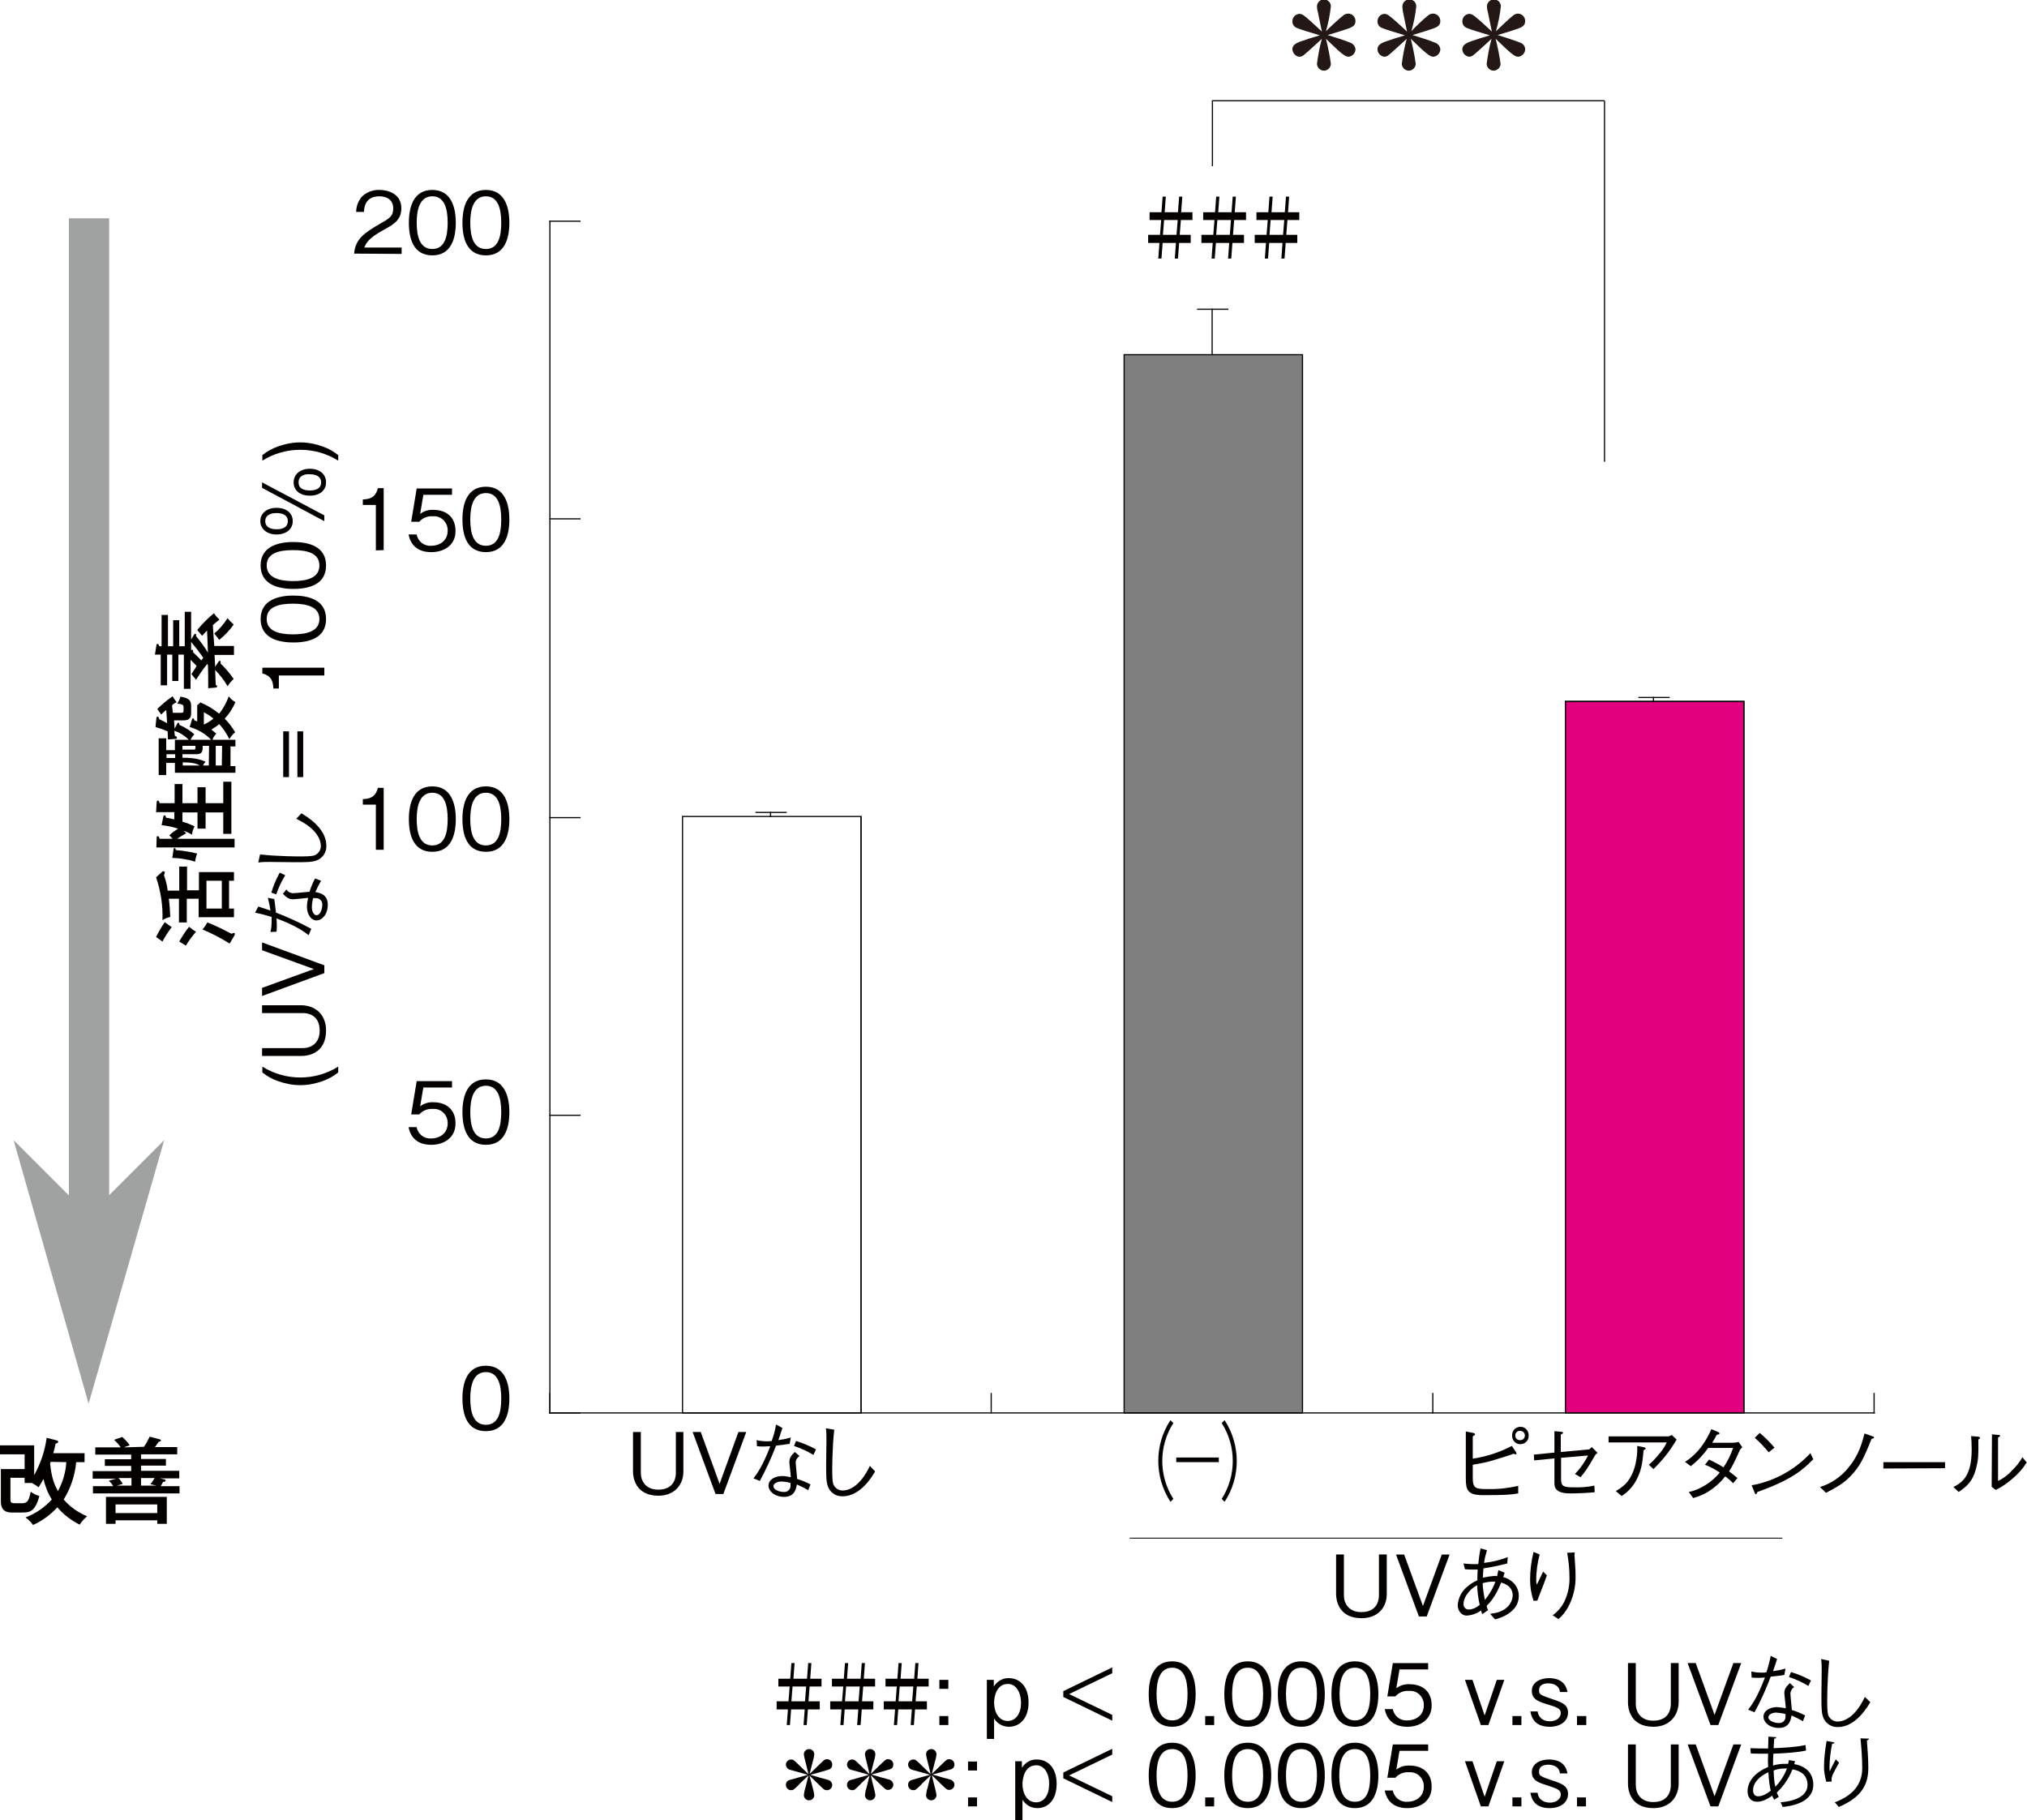 <svg enable-background="new 0 0 700 628.7" viewBox="0 0 700 628.7" xmlns="http://www.w3.org/2000/svg"><path clip-rule="evenodd" d="m30.7 419.8-26-26 25.9 91 26.1-91z" fill="#a0a1a1" fill-rule="evenodd"/><path d="m23.8 75.4h13.9v348h-13.9z" fill="#a0a1a1"/><path d="m297.6 488.2h-62.1v-206.4h62.1zm-61.7-.4h61.2v-205.6h-61.2z" fill="#040000"/><path d="m388.2 122.5h61.6v365.5h-61.6z" fill="#7f7f80"/><path d="m450 488.2h-62v-365.9h62zm-61.6-.4h61.2v-365.1h-61.2z" fill="#040000"/><path d="m540.6 242.2h61.7v245.8h-61.7z" fill="#e3007f"/><g fill="#040000"><path d="m602.5 488.2h-62.1v-246.2h62.1zm-61.7-.4h61.2v-245.3h-61.2z"/><path d="m418.9 57.4h-.4v-22.8h135.6v.4h-135.2z"/><path d="m553.9 34.8h.4v124.7h-.4z"/><path d="m265.9 280.4h.4v1.8h-.4z"/><path d="m260.9 280.4h10.8v.4h-10.8z"/><path d="m418.4 106.6h.4v16.1h-.4z"/><path d="m413.4 106.6h10.8v.4h-10.8z"/><path d="m570.8 240.7h.4v1.8h-.4z"/><path d="m565.8 240.7h10.8v.4h-10.8z"/><path d="m189.7 76.2h.4v412h-.4z"/><path d="m189.7 487.8h10.8v.4h-10.8z"/><path d="m189.7 385h10.8v.4h-10.8z"/><path d="m189.7 282.2h10.8v.4h-10.8z"/><path d="m189.7 179h10.8v.4h-10.8z"/><path d="m189.7 76.2h10.8v.4h-10.8z"/><path d="m189.7 487.8h457.8v.4h-457.8z"/><path d="m189.7 481.1h.4v7.1h-.4z"/><path d="m342.1 481.1h.4v7.1h-.4z"/><path d="m494.6 481.1h.4v7.1h-.4z"/><path d="m647 481.1h.4v7.1h-.4z"/><path d="m405.2 491.5c-5.1 8-5.1 18.2 0 26.2l-1 1c-5.6-8.6-5.6-19.7 0-28.2z"/><path d="m406.2 505v-1.6h14.7v1.6z"/><path d="m421.9 517.7c5.1-8 5.1-18.2 0-26.2l1-1c5.6 8.6 5.6 19.7 0 28.2z"/><path d="m227.4 516.6c-8.1 0-8.8-6.5-8.8-8.3v-13.7h2.7v14.1c0 2.7 1.6 5.8 6 5.8 5.7 0 6.1-4.4 6.1-5.8v-14.1h2.6v13.7c0 4.4-3 8.3-8.6 8.3z"/><path d="m249.8 516h-2.7l-7.9-21.4h2.8l6.5 17.9 6.5-17.9h2.7z"/><path d="m270.2 493.2c-.8 2.5-.9 2.7-1.4 4.2 1.5-.2 2.9-.5 4.3-.9l-.4 2.2c-.9.1-3.1.4-4.7.6-1.6 4.2-3.5 8.3-5.6 12.2l-2.2-.9c1.2-1.6 3.1-4 5.8-11.1-.3 0-1.8.1-2.1.1-.8 0-1.7 0-2.5-.1l-.1-2.1c1.2.3 2.4.4 3.6.4.5 0 1.1 0 1.6-.1.7-1.9 1.2-3.8 1.5-5.7zm5.9 9.7c-.8.5-1.4 1.4-1.3 2.4 0 .5.2 2.2.5 5.5 1.6.5 3.1 1.1 4.6 1.9l-.8 2c-1.3-.8-2.6-1.4-3.9-2-.3 1.6-.8 4.3-4.4 4.3-3.3 0-5.4-2-5.4-3.9 0-2.1 2.3-3.3 4.7-3.3 1 0 2 .2 3 .4 0-.8-.5-4.6-.5-5.2 0-1.5.7-2.4 1.9-3.5zm-6.3 8.8c-1.6 0-2.7.8-2.7 1.6 0 1.3 2.1 2 3.6 2 1.2.1 2.2-.8 2.3-1.9 0-.1 0-.2 0-.3v-.9c-1-.3-2.1-.5-3.2-.5zm5.1-14c2.4.7 4.7 1.7 6.9 2.9l-.9 1.9c-2.1-1.3-4.4-2.3-6.7-3.1z"/><path d="m288.1 493.8c-.7 6-.7 13.6-.7 14.3 0 3.6.3 4.2.4 4.6.6 1.3 1.8 2.1 3.2 2.1 1.9 0 5.9-1.1 9.4-8.5l1.8 1.9c-1 1.8-5.1 8.6-11.2 8.6-2.4.1-4.5-1.4-5.2-3.7-.4-1.3-.5-2.3-.5-7.1 0-1.4.1-7.4.1-8.6 0-1.4 0-2.8-.2-4.1z"/><path d="m508.6 510.5c0 3.6 1.1 3.8 5 3.8 3.6.1 7.2-.3 10.7-1.1v2.6c-2.7.5-5.1.6-12.2.6-5.2 0-5.9-1.7-5.9-5.7v-16.3l2.5.5c.6.1.7.4.7.5s0 .2-.8.7v7.7c4.7-.7 9.3-2.2 13.5-4.4l1.4 2.1c.1.1.2.3.2.5s-.1.3-.3.3-.5-.1-.7-.2c-2.1.8-4.3 1.4-6.5 2.1-2.5.8-5.1 1.3-7.6 1.7zm13.6-14.7c-.1-1.6 1.1-2.9 2.7-3s2.9 1.1 3 2.7v.3c.1 1.6-1.1 2.9-2.7 3s-2.9-1.1-3-2.7c0-.1 0-.2 0-.3zm4.4 0c0-.9-.7-1.6-1.6-1.6-.9-.1-1.7.6-1.7 1.5-.1.9.6 1.7 1.5 1.7h.3c.8 0 1.5-.7 1.5-1.6z"/><path d="m548.7 500.6c.2 0 .8-.6 1-.8l2 2c-.6.5-.8.6-.9.9-2.7 4.8-3.8 6.1-5 7.5l-1.9-1.1c1.8-1.9 3.4-4.1 4.5-6.4l-9.3.8v7.5c0 2.4 1 2.7 4.3 2.7 2.4.1 4.9-.1 7.2-.6l.1 2.3c-2.1.2-5.4.4-8.4.4-4.6 0-5.5-1.6-5.5-3.5v-8.6l-7 .7-.1-2 7.1-.7v-7.4l2.2.2c.2 0 .8.1.8.4 0 .1-.1.2-.8.6v6z"/><path d="m555.5 498.2v-2.1h20.7c.4-.1.8-.3 1.1-.5l1.7 1.6c-2.2 3.8-4.9 7.2-8 10.2l-1.6-1.5c1.2-1 2.3-2.2 3.3-3.4 1.2-1.3 2.1-2.7 2.9-4.3zm2.5 16.8c2.4-1.5 4.5-2.8 6.1-7 1-2.8 1.4-5.7 1.3-8.6l2.5.5c.3.1.4.2.4.4s-.1.2-.7.6c-.4 4.3-.7 7.2-2.9 11-1.2 2-2.8 3.6-4.7 4.8z"/><path d="m601.7 499.9c-.3.2-.6.5-.8.8-2.2 4.9-2.6 5.6-3.8 7.5 1 .7 2 1.5 2.9 2.3l-1.5 1.8c-.8-.9-1.7-1.6-2.7-2.4-1.3 1.7-2.9 3.2-4.7 4.5-1.9 1.4-4.1 2.4-6.4 3l-1.5-2.1c2.1-.4 4-1.3 5.8-2.4 1.9-1.2 3.5-2.6 4.9-4.3-1.6-1.1-3.3-2-5.1-2.7l1.4-1.8c1.7.8 3.4 1.7 5 2.7 1.4-2.1 2.5-4.3 3.3-6.7h-8.6c-1.7 2.4-3.7 4.5-6 6.3l-2-1.5c2.4-1.5 4.5-3.6 6.1-5.9 1.2-1.7 2.2-3.5 3-5.4l2.3 1c.4.1.5.4.5.5 0 .3-.7.4-1 .5-.4.9-.5 1-1.5 2.7h7.2c.6 0 1.3-.1 1.9-.3z"/><path d="m626.2 504c-3.3 3.3-6.9 6.9-19.3 11.3 0 .1-.3.8-.5.8s-.4-.3-.5-.7l-1-2.4c7.8-1.4 14.9-5.3 20.3-11.1zm-15.4-2.4c-1.5-1.8-3.1-3.5-4.8-5l1.7-1.7c1.9 1.6 3.6 3.3 5.1 5.1z"/><path d="m628.5 513.6c3.9-1.2 7.4-3.6 10-6.9 3.5-4.3 4.5-8.3 5.4-11.6l2.8 1c.2 0 .5.2.5.4s-.2.2-.9.5c-2.6 6.5-4 9.6-7.5 13.1-1.9 1.9-3.6 3.1-8.2 5.5z"/><path d="m650.4 507.2v-2.2h21.3v2.1z"/><path d="m674.6 513.6c3-1.6 6.3-3.7 6.3-13 0-1.8-.1-3.5-.2-4.6l2.4.2c.1 0 .7.1.7.4s-.1.2-.6.6c.1 5.5-.1 7.2-.6 9.2-1.2 5.4-3.6 7.1-6.2 8.9zm13.3-18.2 2.3.2c.3 0 .5.1.5.3s-.1.2-.7.6v15c1.9-.9 3.6-2.2 5-3.8 1.3-1.3 2.5-2.7 3.4-4.4l1.5 1.8c-1.3 2.1-2.9 3.9-4.8 5.5-1.8 1.6-3.8 3-5.9 4l-1.4-1.1z"/><path d="m470.2 558.9c-8.1 0-8.8-6.5-8.8-8.3v-13.7h2.7v14.1c0 2.7 1.6 5.8 6 5.8 5.7 0 6.1-4.4 6.1-5.8v-14.1h2.7v13.7c0 4.5-3 8.3-8.7 8.3z"/><path d="m492.7 558.3h-2.7l-7.9-21.4h2.8l6.5 17.8 6.5-17.8h2.7z"/><path d="m511.9 557.5c-.2-.4-.4-.9-.4-1.3-1.5 1.1-3.2 1.7-5 1.8-1.9 0-3.1-1.8-3.1-3.6.2-2.5 1.3-4.7 3.2-6.3 1.1-1 2.3-1.7 3.6-2.3 0-1.2 0-2.5.1-3.7-.7 0-1 0-1.4 0-.8 0-2.2 0-3-.1l-.5-2c1.7.2 3.4.3 5.1.2.2-1.8.4-3.6.8-5.4l2.2.6c-.4 1.4-.8 2.9-1 4.4 2.8-.3 5.6-1 8.2-2l-.2 2.2c-2.7.7-5.5 1.3-8.2 1.7-.1 1.3-.2 2.2-.2 3.2 1.3-.3 2.7-.5 4-.6.3 0 .6 0 .9.1.4-1.8.4-2 .5-2.1l2.1.9c-.2.7-.3.9-.5 1.5 1.6.4 3 1.3 4 2.5.9 1.1 1.4 2.5 1.4 4 0 3.7-2.7 5.7-4.5 6.7-1.2.6-2.4 1.1-3.7 1.4l-1.7-1.9c2.3-.3 4.4-.8 6.1-2.5 1-1 1.6-2.4 1.7-3.8 0-3.3-2.9-4.2-4-4.5-.6 1.5-2.3 5.6-5 8 .1.5.2 1 .5 1.5zm-1.8-10c-1.5.8-2.7 1.9-3.6 3.3-.7 1-1.1 2.1-1.1 3.3 0 1 .8 1.8 1.7 1.8h.3c1.3-.1 2.6-.7 3.6-1.6-.5-2.2-.8-4.5-.9-6.8zm6.3-1.2c-1.5-.1-3 .1-4.4.5.1 2 .4 3.9.8 5.8 1.5-1.9 2.8-4 3.6-6.3z"/><path d="m531.7 536.9c-.8 3-1.2 6-1.2 9.1 0 .4.1.9.2 1.3.8-1.4 1.4-2.9 2.2-4.5l1.3 1.3c-.6 1.8-.9 2.5-3.3 8.7l-1.3.1c-.8-2.3-1.2-4.8-1.2-7.2 0-3.3.4-6.5 1.2-9.7zm12.1-.7c-.1.7-.1 1.3 0 2 .3 4.1.3 4.8.3 6.1.1 3.8-.8 7.6-2.7 11-.9 1.5-1.9 2.8-3.2 3.9l-2-1.3c1.8-1.3 3.3-3.1 4.2-5.1 1.1-2.5 1.7-5.3 1.6-8.1 0-2.8-.3-5.6-.8-8.4z"/><path d="m390.1 531.1h225.4v.3h-225.4z"/><path d="m8.5 512.1v-1.7h-4.9v7.4c0 1.2.3 1.4 1.8 1.4h1.8c1.8 0 2.7-.1 3.4-4 .9.7 1.9 1.2 3 1.5-1.5 5.5-3.4 5.7-6 5.7h-3.6c-1.8 0-3.7-.6-3.7-3.8v-11.2h8.2v-5.1h-8.5v-3.1h11.8v10.3c2.2-4 3.7-8.3 4.3-12.9l3.5.9c.3.1.5.2.5.5s-.4.5-.9.6c-.2 1.1-.5 2.2-.8 3.3h10.8v3.1h-2.9c-.4 4.6-1.9 9-4.3 12.9 2.2 2.6 5 4.5 8.1 5.8-1 .8-1.9 1.8-2.6 2.9-2.9-1.5-5.6-3.5-7.7-6-2.4 2.6-5.2 4.7-8.4 6.1-.7-1-1.6-1.9-2.6-2.6 3.5-1.3 6.6-3.5 9.1-6.2-1.4-2.2-2.3-4.6-2.9-7.1-.5 1-1.1 2-1.7 2.9-.7-.6-1.5-1.1-2.3-1.5h-2.5zm9-7.2c0 .2-.1.3-.2.5.5 5.3 1.7 7.8 2.7 9.6 1.7-3.1 2.7-6.5 2.9-10z"/><path d="m49.7 499.7c.8-1.1 1.4-2.3 2-3.5l3.4.9c.3.1.5.2.5.4s-.2.3-.8.5c-.2.3-1.1 1.5-1.3 1.8h7.7v2.5h-12.5v1.6h8.6v2.3h-8.6v1.8h13.2v2.6h-6.7l1.3.3c.2 0 .7.1.7.5s-.7.4-.9.4c-.2.5-.5 1-.8 1.5h6.5v2.5h-29.9v-2.5h7c-.4-.7-.9-1.3-1.5-1.9l2.5-.7h-8.1v-2.6h13.3v-1.8h-9.1v-2.3h9.1v-1.6h-12.4v-2.5h8.8c-.7-1-1.4-1.8-2.3-2.6l2.8-1c1 .9 1.9 1.8 2.6 2.9-.7.2-1.4.4-2 .7zm-9.8 25.4v1.2h-3.3v-9.3h21v9.3h-3.3v-1.2zm14.4-2.5v-3h-14.4v3zm-8.9-9.5v-2.6h-4.5c.6.6 1.1 1.3 1.5 2l-2 .6zm3.3-2.6v2.6h5.3l-2.1-.5c.6-.6 1.1-1.4 1.5-2.1z"/><path d="m122.3 87.6c.4-5.1 3.6-7.2 8.9-10.3 3.2-1.8 4.6-2.6 4.6-5.3 0-3.4-2.8-4.2-4.8-4.2-5.1 0-5.3 4.3-5.3 5.4h-2.7c0-1.9.7-3.7 1.9-5.2 1.6-1.6 3.9-2.5 6.2-2.4 3 0 7.5 1.4 7.5 6.3 0 3.8-2.2 5.4-6.1 7.5-5.4 2.9-6.1 4.7-6.7 6.1h12.9v2.2z"/><path d="m149.3 88.2c-6.6 0-8.1-5.9-8.1-11.3s1.6-11.3 8.1-11.3 8.1 6 8.1 11.3-1.5 11.3-8.1 11.3zm0-20.4c-4.2 0-5.4 4.3-5.4 9.1 0 5 1.2 9.1 5.4 9.1s5.3-4.1 5.3-9.1-1.2-9.1-5.3-9.1z"/><path d="m167.8 88.2c-6.6 0-8.1-5.9-8.1-11.3s1.6-11.3 8.1-11.3 8.1 6 8.1 11.3-1.5 11.3-8.1 11.3zm0-20.4c-4.2 0-5.4 4.3-5.4 9.1 0 5 1.2 9.1 5.4 9.1s5.3-4.1 5.3-9.1-1.2-9.1-5.3-9.1z"/><path d="m129.8 190.1v-15.7h-4.5v-1.9c1.9-.1 4.3-.3 5.2-3.9h2v21.4z"/><path d="m148.9 190.7c-4.6 0-7.1-2.4-7.8-6.1h2.8c.4 2.4 2.6 4.1 5 3.9 3 0 5.7-1.8 5.7-5.2.1-2.6-1.9-4.9-4.5-5-.2 0-.4 0-.7 0-1.8-.1-3.5.6-4.6 1.9h-2.8l1.9-11.5h12.2v2.2h-9.9l-1.1 6.6c1.3-1 2.9-1.5 4.6-1.4 4.4 0 7.6 2.5 7.6 7.2.1 4.9-3.8 7.4-8.4 7.4z"/><path d="m167.8 190.7c-6.6 0-8.1-5.9-8.1-11.3s1.6-11.3 8.1-11.3 8.1 6 8.1 11.3-1.5 11.3-8.1 11.3zm0-20.4c-4.2 0-5.4 4.3-5.4 9.1 0 5 1.2 9.1 5.4 9.1s5.3-4.1 5.3-9.1-1.2-9.1-5.3-9.1z"/><path d="m129.8 293.6v-15.7h-4.5v-1.9c1.9-.1 4.3-.3 5.2-3.9h2v21.4h-2.7z"/><path d="m149.3 294.2c-6.6 0-8.1-5.9-8.1-11.3s1.6-11.3 8.1-11.3 8.1 6 8.1 11.3-1.5 11.3-8.1 11.3zm0-20.4c-4.2 0-5.4 4.3-5.4 9.1 0 5 1.2 9.1 5.4 9.1s5.3-4.1 5.3-9.1-1.2-9.1-5.3-9.1z"/><path d="m167.8 294.2c-6.6 0-8.1-5.9-8.1-11.3s1.6-11.3 8.1-11.3 8.1 6 8.1 11.3-1.5 11.3-8.1 11.3zm0-20.4c-4.2 0-5.4 4.3-5.4 9.1 0 5 1.2 9.1 5.4 9.1s5.3-4.1 5.3-9.1-1.2-9.1-5.3-9.1z"/><path d="m148.9 395.4c-4.6 0-7.1-2.4-7.8-6.1h2.8c.4 2.4 2.6 4.1 5 3.9 3 0 5.7-1.8 5.7-5.2.1-2.6-1.9-4.9-4.5-5-.2 0-.4 0-.7 0-1.8-.1-3.5.6-4.6 1.9h-2.8l1.9-11.5h12.2v2.2h-9.9l-1.1 6.5c1.3-1 2.9-1.5 4.6-1.4 4.4 0 7.6 2.5 7.6 7.2.1 4.9-3.8 7.5-8.4 7.5z"/><path d="m167.8 395.4c-6.6 0-8.1-5.9-8.1-11.3s1.6-11.3 8.1-11.3 8.1 6 8.1 11.3-1.5 11.3-8.1 11.3zm0-20.4c-4.2 0-5.4 4.3-5.4 9.1 0 5 1.2 9.1 5.4 9.1s5.3-4.1 5.3-9.1-1.2-9.1-5.3-9.1z"/><path d="m167.8 494.3c-6.6 0-8.1-5.9-8.1-11.3s1.6-11.3 8.1-11.3 8.1 6 8.1 11.3-1.5 11.3-8.1 11.3zm0-20.4c-4.2 0-5.4 4.3-5.4 9.1 0 5 1.2 9.1 5.4 9.1s5.3-4.1 5.3-9.1-1.2-9.1-5.3-9.1z"/><path d="m53.9 323.6c.9-1.8 1.9-3.5 3-5.1.8.6 1.6 1.2 2.4 1.7-1.2 1.6-2.3 3.3-3.2 5zm8-16.1v-8.2h2.7v8.2h4.1v-6.3h12.1v3h-1.7v9.6h1.7v3h-12.2v-6.4h-4.1v8.2h-2.7v-8.2h-3.5c.3 2.1.4 4.2.5 6.3-.9.2-1.9.6-2.7 1.1.2-5-.6-10.1-2.2-14.8l2.1-1.9c.1-.1.3-.2.5-.2s.4.2.4.4v.1c0 .3-.1.6-.3.8.6 1.7 1.1 3.5 1.3 5.4h4zm0 17.7c1-1.8 2.1-3.5 3.4-5.1.7.6 1.5 1.2 2.4 1.7-1.3 1.5-2.5 3.1-3.5 4.8zm17.4.7c-3-1.9-6.1-3.5-9.4-4.9.7-.7 1.2-1.5 1.7-2.4 1.5.6 3 1.2 4.4 1.9.7.3 3.4 1.8 4 2 .1 0 .6-.3.7-.3.3 0 .4.2.4.4s-.1.4-.2.6zm-2.7-21.7h-5.3v9.6h5.3z"/><path d="m58.5 288.5c.9-.9 1.9-1.6 3-2.3-1.9-.6-3.8-1-5.7-1.2l.6-2.9c0-.2.1-.5.4-.5s.5.4.5.8c1 .2 1.9.4 2.9.6v-2.5h-6.3l.2-3.3c0-.2 0-.7.4-.7s.5.4.6.9h5.2v-6.6h2.7v6.6h5.2v-5.5h2.8v5.5h6.1v-7.4h2.8v18h-2.8v-7.4h-6.1v5.6h-2.8v-5.6h-5.2v3.2c1.5.4 2.9 1 4.2 1.6-.5.9-.8 1.9-.9 2.9-.9-.6-1.9-1-2.9-1.4.3.3.6.6.9.9-.5.3-1.8 1-3.1 1.9h19.8v3h-27l.1-3.3c0-.3 0-.6.4-.6s.5.5.6.9h4.5zm1.4 5.1c0-.3.1-.7.4-.7s.4.5.4.7c2.5.2 5 .6 7.4 1.2-.4.9-.6 1.9-.7 2.8-2.6-.8-5.2-1.2-7.9-1.3z"/><path d="m58 255.4c0-.5-.1-2.2-.1-2.8-1.4-.6-2.8-1.1-4.2-1.5l.3-3c0-.2.1-.6.4-.6s.5.4.6.9c.4.2 2.3 1.1 2.7 1.4 0-.9-.2-3-.3-4.6-.6.5-1.2 1-1.7 1.6l-1.4-1.9c1.6-1.6 3.4-3.1 5.3-4.4.4.7.9 1.4 1.4 2-.6.3-1.1.6-1.6 1.1.2 2 .3 2.3.3 2.6h2.8c.9 0 .9-.2.9-1.6 0-1.1 0-1.3-2.2-1.6.5-.7.9-1.6 1.1-2.4 2.1.4 3.7.8 3.7 3.1v2.7c0 2-1.2 2.4-2.6 2.4h-3.3c0 .4.2 2.4.2 2.9l.8-1.6c.2-.3.3-.5.5-.5s.3.3.4.8c1.9.8 3.6 1.9 5.1 3.2-.5.6-1 1.2-1.3 1.9h7.1c-2-2.1-4.6-3.6-7.4-4.4l.8-2.6c0-.1.1-.4.4-.4s.3.3.4.7c.6.2.8.3 1 .4v-5.6l1.1-1c2.4 1 4.5 2.3 6.5 3.9 1.4-1.8 2.5-3.8 3.3-6 .6.8 1.4 1.5 2.3 2-.9 2.1-2.1 4-3.7 5.7 1.4 1.4 2.6 3 3.6 4.7-.8.7-1.5 1.5-2 2.4-.9-1.9-2.1-3.7-3.5-5.2-.8.7-1.8 1.3-2.7 1.9.7.6 1.2 1 1.7 1.4-.6.6-1.1 1.3-1.3 2.1h7.9v2.3h-1.7v6.8h1.7v2.3h-20.9v-3.4h-3v4.2h-2.6v-12.7h2.6v4.1h3v-3.6h4.8c-1.4-1.4-3.1-2.5-5-3.1 0 .3.2 1.8.2 1.8.4.1.7.2.7.6s-.3.4-.5.4zm-.5 5.1v1.3h3v-1.3zm14.7-2.9h-2.2c0 1.7 0 2.9-2.2 2.9h-4.8v1.2c5.1 0 7.1 1 8 1.4-.4.4-.7.8-.9 1.3h2zm-5.3 1.3c.6 0 .6-.1.6-1.3h-4.5v1.3zm2.1 5.5c-.7-.4-1.8-1.1-5.9-1.1v1.1zm1.3-14.3c.1 0 .1.1.2.1 1.1-.5 2.2-1.2 3.2-2-1-.9-2.2-1.6-3.3-2.2v4.1zm6.4 7.5h-2.2v6.8h2.1z"/><path d="m66.9 219.4c.1-.2.3-.5.5-.5.4 0 .4.4.3.8 1.5 1.8 2.9 3.7 4.1 5.7-.2-5.4-.2-6-.3-7.6-.6.6-1.2 1.2-1.7 1.8l-1.7-2c1.7-2.1 3.7-4.1 5.8-5.8.5.8 1.2 1.6 1.9 2.2-.6.5-1.8 1.4-2.3 1.9.3 4.3.3 4.8.5 7.2h6.8v3.1h-6.7l.2 4.1 1.2-1.8c.2-.2.3-.3.4-.3s.3.2.3.5c0 .1 0 .3-.1.4 1.7 1.6 3.2 3.4 4.6 5.4-.8.7-1.5 1.6-2.1 2.5-1.2-2-2.6-3.9-4.3-5.6 0 .8.2 4.4.2 5.1.4.3.5.4.5.6s-.4.4-.7.4l-2.4.2c0-2.4 0-6.4-.1-8-.1-.1-.2-.3-.2-.4-1.4 1.7-2.7 3.6-3.9 5.5l-1.6-2c1.3-1.9 1.6-2.4 1.8-2.8-.7-.7-1.4-1.5-2.1-2.1v10h-2.3v-11.8h-1.9v9.1h-2.1v-9.1h-1.8v10.6h-2.2v-10.6h-2l.5-3.1c0-.3 0-.6.4-.6s.5.5.6.8h.8v-10.8h2.2v10.8h1.8v-9h2.1v9h1.9v-11.9h2.2v9.6zm-.9 5.3c.1-.2.2-.3.4-.3.3 0 .3.6.3.9.5.5 2 1.9 2.8 2.8.3-.4.5-.6.7-.9-1.3-1.9-2.7-3.7-4.2-5.5zm8-5.9c1.8-1.5 3.3-3.3 4.6-5.3.6.8 1.3 1.5 2.1 2.2-1.4 2-3.1 3.8-5 5.3z"/><path d="m116.8 370.4c-1.6 1.3-3.4 2.3-5.4 3-2.5.9-5.1 1.4-7.7 1.4s-5.2-.5-7.7-1.4c-2-.7-3.8-1.7-5.4-3v-2c8 5 18.2 5 26.2 0z"/><path d="m112.6 355.9c0 8.1-6.5 8.8-8.3 8.8h-13.8v-2.7h14.1c2.7 0 5.8-1.6 5.8-6 0-5.7-4.4-6.1-5.8-6.1h-14.1v-2.7h13.7c4.5.1 8.4 3 8.4 8.7z"/><path d="m112 333.4v2.7l-21.5 7.9v-2.8l17.9-6.5-17.9-6.5v-2.7z"/><path d="m89.2 313.1c2.5.8 2.7.9 4.2 1.4-.2-1.5-.5-2.9-.9-4.4l2.2.4c.2.9.4 3.1.6 4.7 4.2 1.6 8.3 3.5 12.2 5.6l-.9 2.2c-1.6-1.2-4-3.1-11.1-5.8 0 .3.1 1.8.1 2.1 0 .8 0 1.7-.1 2.5l-2.1.1c.3-1.2.4-2.4.4-3.6 0-.5 0-1.1 0-1.6-1.9-.6-3.8-1.1-5.7-1.5zm4.5-4.8c.7-2.4 1.7-4.7 2.9-6.9l1.9.9c-1.3 2.1-2.3 4.3-3.1 6.6zm5.2-1.1c.5.8 1.4 1.3 2.4 1.3.5 0 2.2-.2 5.6-.5.5-1.6 1.1-3.1 1.9-4.6l2.1.8c-.8 1.3-1.4 2.6-2 3.9 1.6.3 4.3.8 4.3 4.4 0 3.3-2 5.4-3.9 5.4-2 0-3.3-2.3-3.3-4.7 0-1 .2-2.1.4-3.1-.8.1-4.6.5-5.2.5-1.5 0-2.3-.7-3.5-1.9zm8.8 6.2c0 1.6.8 2.7 1.6 2.7 1.3 0 2-2.1 2-3.6.1-1.2-.8-2.2-2-2.3-.1 0-.2 0-.3 0h-.9c-.2 1-.4 2.1-.4 3.2z"/><path d="m89.8 295.1c6 .7 13.7.7 14.3.7 3.6 0 4.2-.3 4.6-.4 1.3-.6 2.1-1.8 2.1-3.2 0-1.9-1.1-5.9-8.5-9.4l1.8-1.9c1.8 1.1 8.6 5.1 8.6 11.2.1 2.4-1.4 4.5-3.7 5.2-1.3.4-2.3.5-7.1.5-1.4 0-7.4-.1-8.6-.1-1.4 0-2.8 0-4.1.2z"/><path d="m99.8 268.4h-2v-15.8h2zm4.9 0h-2v-15.8h2z"/><path d="m112 233.3h-15.7v4.5h-1.9c-.1-1.9-.3-4.3-3.8-5.2v-2h21.4z"/><path d="m112.6 213.8c0 6.6-5.9 8.1-11.3 8.1s-11.3-1.6-11.3-8.1 6-8.1 11.3-8.1 11.3 1.5 11.3 8.1zm-20.5 0c0 4.2 4.3 5.3 9.1 5.3 5 0 9.1-1.2 9.1-5.3s-4.1-5.3-9.1-5.3-9.1 1.1-9.1 5.3z"/><path d="m112.6 195.3c0 6.6-5.9 8.1-11.3 8.1s-11.3-1.6-11.3-8.1 6-8.1 11.3-8.1 11.3 1.5 11.3 8.1zm-20.5 0c0 4.2 4.3 5.4 9.1 5.4 5 0 9.1-1.2 9.1-5.4s-4.1-5.3-9.1-5.3-9.1 1.1-9.1 5.3z"/><path d="m101.1 180c0 2.7-2.2 4.6-5.6 4.6s-5.6-2-5.6-4.6 2.1-4.6 5.6-4.6 5.6 1.9 5.6 4.6zm10.9-2v2l-21.5-11.5v-1.9zm-20.4 2c0 2 1.7 2.8 3.9 2.8.7 0 3.9 0 3.9-2.8 0-2.4-2.4-2.8-3.9-2.8-.8 0-3.9.1-3.9 2.8zm21-13.4c0 2.7-2.1 4.6-5.6 4.6s-5.6-1.9-5.6-4.6 2.2-4.7 5.6-4.7 5.6 1.9 5.6 4.7zm-9.5 0c0 2.1 1.7 2.8 3.9 2.8.7 0 3.9 0 3.9-2.8 0-2.1-1.9-2.8-3.9-2.8-.8-.1-3.9 0-3.9 2.8z"/><path d="m111.4 154.2c2 .7 3.8 1.7 5.4 3v1.9c-8-5-18.2-5-26.2 0v-1.9c1.6-1.3 3.4-2.3 5.4-3 2.5-.9 5.1-1.4 7.7-1.4s5.2.5 7.7 1.4z"/><path d="m279.6 582.5-.4 5.1h3.9v2.8h-4.1l-.4 5.4h-1.1l.4-5.4h-4.7l-.4 5.4h-1.1l.4-5.4h-3.9v-2.8h4.1l.4-5.1h-3.9v-2.7h4.1l.4-5.4h1.1l-.4 5.4h4.7l.4-5.4h1.1l-.4 5.4h3.9v2.7zm-5.9 0-.4 5.1h4.7l.4-5.1z"/><path d="m298.1 582.5-.4 5.1h3.9v2.8h-4l-.4 5.4h-1.2l.4-5.4h-4.7l-.4 5.4h-1.1l.4-5.4h-3.9v-2.8h4.1l.4-5.1h-3.9v-2.7h4.1l.4-5.4h1.1l-.4 5.4h4.7l.4-5.4h1.1l-.4 5.4h3.9v2.7zm-5.9 0-.4 5.1h4.7l.4-5.1z"/><path d="m316.6 582.5-.4 5.1h3.9v2.8h-4.1l-.4 5.4h-1.1l.4-5.4h-4.7l-.4 5.4h-1.1l.4-5.4h-3.9v-2.8h4.1l.4-5.1h-3.9v-2.7h4.1l.4-5.4h1.1l-.4 5.4h4.7l.4-5.4h1.1l-.4 5.4h3.9v2.7zm-5.9 0-.4 5.1h4.7l.4-5.1z"/><path d="m324.4 583.3v-3.1h3.1v3.1zm0 12.5v-3.1h3.1v3.1z"/><path d="m348.4 596.4c-2.1 0-4.1-1.1-5.1-2.9v7.1h-2.5v-20.4h2.4v2.3c1.1-1.8 3.1-3 5.2-2.9 3.6 0 6.8 2.7 6.8 8.4s-3.2 8.4-6.8 8.4zm-.3-14.8c-4.2 0-4.8 4.8-4.8 6.5 0 3.2 1.6 6.3 4.7 6.3 2.8 0 4.6-2.6 4.6-6.2 0-3.8-1.8-6.6-4.5-6.6z"/><path d="m367.2 586.1v-2l16.9-8.2v2l-14.9 7.2 14.9 7.2v2z"/><path d="m404.8 596.4c-6.6 0-8.1-5.9-8.1-11.3s1.6-11.3 8.1-11.3 8.1 6 8.1 11.3-1.6 11.3-8.1 11.3zm0-20.4c-4.2 0-5.4 4.3-5.4 9.1 0 5 1.2 9.1 5.4 9.1s5.3-4.1 5.3-9.1-1.2-9.1-5.3-9.1z"/><path d="m416.2 595.8v-3.1h3.1v3.1z"/><path d="m430.9 596.4c-6.6 0-8.1-5.9-8.1-11.3s1.6-11.3 8.1-11.3 8.1 6 8.1 11.3-1.6 11.3-8.1 11.3zm0-20.4c-4.2 0-5.4 4.3-5.4 9.1 0 5 1.2 9.1 5.4 9.1s5.3-4.1 5.3-9.1-1.2-9.1-5.3-9.1z"/><path d="m449.4 596.4c-6.6 0-8.1-5.9-8.1-11.3s1.6-11.3 8.1-11.3 8.1 6 8.1 11.3-1.6 11.3-8.1 11.3zm0-20.4c-4.2 0-5.3 4.3-5.3 9.1 0 5 1.2 9.1 5.3 9.1s5.4-4.1 5.4-9.1-1.3-9.1-5.4-9.1z"/><path d="m467.9 596.4c-6.6 0-8.1-5.9-8.1-11.3s1.6-11.3 8.1-11.3 8.1 6 8.1 11.3-1.6 11.3-8.1 11.3zm0-20.4c-4.2 0-5.3 4.3-5.3 9.1 0 5 1.2 9.1 5.3 9.1s5.3-4.1 5.3-9.1-1.2-9.1-5.3-9.1z"/><path d="m486 596.4c-4.6 0-7.1-2.4-7.8-6.1h2.8c.4 2.4 2.6 4.1 5 3.9 3 0 5.7-1.8 5.7-5.2.1-2.6-1.9-4.9-4.5-5-.2 0-.4 0-.7 0-1.8-.1-3.5.6-4.6 1.9h-2.8l1.9-11.5h12.2v2.2h-9.9l-1.1 6.5c1.3-1 2.9-1.5 4.6-1.4 4.4 0 7.6 2.5 7.6 7.2.1 4.9-3.9 7.5-8.4 7.5z"/><path d="m514 595.8h-2.6l-5.5-15.6h2.6l4.2 12.3 4.2-12.3h2.6z"/><path d="m522.3 595.8v-3.1h3.1v3.1z"/><path d="m535.2 596.4c-5.7 0-6.4-3.8-6.7-5.3h2.5c.2 1.7 1.5 3.4 4.2 3.4 2.9 0 3.8-1.8 3.8-2.8 0-1.6-1.2-2-4.8-3.1-2.9-.9-5.2-1.7-5.2-4.6 0-3.1 3.1-4.4 5.9-4.4 5.5 0 6.2 3.7 6.4 4.8h-2.6c-.2-2.4-2.5-3-4-3-1 0-3.2.2-3.2 2.4 0 1.5.4 1.6 5 3.2 2.7.9 5 1.7 5 4.5 0 3.1-2.8 4.9-6.3 4.9z"/><path d="m544.6 595.8v-3.1h3.2v3.1z"/><path d="m571 596.4c-8.1 0-8.8-6.5-8.8-8.3v-13.7h2.7v14.1c0 2.7 1.6 5.8 6 5.8 5.7 0 6.1-4.4 6.1-5.8v-14.1h2.7v13.6c-.1 4.5-3.1 8.4-8.7 8.4z"/><path d="m593.4 595.8h-2.7l-7.9-21.4h2.8l6.5 17.9 6.5-17.9h2.7z"/><path d="m613.7 573c-.8 2.5-.9 2.7-1.4 4.2 1.5-.2 2.9-.5 4.3-.9l-.4 2.2c-.9.2-3.1.4-4.7.6-1.6 4.2-3.4 8.3-5.6 12.3l-2.2-.9c1.2-1.6 3.1-4 5.8-11.1-.3 0-1.8.1-2.1.1-.8 0-1.6 0-2.5-.1l-.1-2.1c1.2.3 2.4.4 3.6.4.5 0 1.1 0 1.6-.1.6-1.8 1.1-3.7 1.5-5.7zm5.9 9.7c-.8.5-1.3 1.4-1.3 2.4 0 .5.2 2.2.5 5.5 1.6.5 3.1 1.1 4.6 1.9l-.8 2c-1.3-.8-2.6-1.4-3.9-2-.3 1.6-.8 4.3-4.4 4.3-3.3 0-5.3-2-5.3-3.9 0-2.1 2.3-3.3 4.7-3.3 1 .1 2 .2 3 .4 0-.8-.5-4.6-.5-5.2 0-1.5.7-2.3 1.9-3.5zm-6.2 8.8c-1.6 0-2.7.8-2.7 1.6 0 1.3 2.1 2 3.6 2 1.2.1 2.2-.8 2.3-1.9 0-.1 0-.2 0-.3v-.9c-1-.3-2.1-.4-3.2-.5zm5.1-14c2.4.7 4.7 1.7 6.9 2.9l-.9 1.9c-2.1-1.3-4.4-2.3-6.7-3.1z"/><path d="m631.7 573.6c-.7 6-.7 13.7-.7 14.3 0 3.6.3 4.2.4 4.6.6 1.3 1.8 2.1 3.2 2.1 1.9 0 5.9-1.1 9.4-8.5l1.9 1.8c-1.1 1.8-5.1 8.6-11.2 8.6-2.4.1-4.5-1.4-5.2-3.7-.4-1.3-.5-2.3-.5-7.1 0-1.4.1-7.4.1-8.6 0-1.4 0-2.8-.2-4.1z"/><path d="m280.8 618c.2.7.3 1.3.4 2 0 1-.8 1.8-1.8 1.8s-1.8-.8-1.8-1.8c.1-1 .3-1.9.6-2.8.4-1.4.5-2.1 1-4-1.9 1.8-2.6 2.4-3.6 3.5-1.5 1.4-1.6 1.6-2.4 1.6-1 0-1.8-.8-1.8-1.8 0-1.4 1-1.7 1.9-1.9l5.7-1.6c-1-.3-5.5-1.6-6.4-1.8-.7-.3-1.2-1-1.2-1.7 0-1 .8-1.8 1.8-1.8.8 0 .9.2 2.4 1.6 1.2 1.2 2.4 2.3 3.6 3.5-.5-2.1-.7-3-1.2-4.9-.2-.7-.3-1.3-.4-2 0-1 .8-1.8 1.8-1.8s1.8.8 1.8 1.8c-.1 1-.3 1.9-.6 2.8-.4 1.4-.5 2.1-1 4 1.2-1.2 2.4-2.3 3.6-3.5 1.5-1.4 1.6-1.6 2.4-1.6 1 0 1.8.8 1.8 1.8v.1c0 1.4-1.1 1.7-1.9 1.9-1.6.5-4.1 1.2-5.7 1.6 1 .3 5.5 1.6 6.4 1.8.7.3 1.2 1 1.2 1.7 0 1-.8 1.8-1.8 1.8 0 0 0 0-.1 0-.8 0-.9-.2-2.4-1.6-1.2-1.2-2.4-2.3-3.6-3.5.6 2 .8 2.9 1.3 4.8z"/><path d="m301.9 618c.2.7.3 1.3.4 2 0 1-.8 1.8-1.8 1.8s-1.8-.8-1.8-1.8c.1-1 .3-1.9.6-2.8.4-1.4.5-2.1 1-4-1.9 1.8-2.6 2.4-3.6 3.5-1.5 1.4-1.6 1.6-2.4 1.6-1 0-1.8-.8-1.8-1.8 0-1.4 1-1.7 1.9-1.9l5.7-1.6c-1-.3-5.5-1.6-6.4-1.8-.7-.3-1.2-1-1.2-1.7 0-1 .8-1.8 1.8-1.8.8 0 .9.2 2.4 1.6 1.2 1.2 2.4 2.3 3.6 3.5-.5-2.1-.7-3-1.2-4.9-.2-.7-.3-1.3-.4-2 0-1 .8-1.8 1.8-1.8s1.8.8 1.8 1.8c-.1 1-.3 1.9-.6 2.8-.4 1.4-.5 2.1-1 4 1.2-1.2 2.4-2.3 3.6-3.5 1.5-1.4 1.6-1.6 2.4-1.6 1 0 1.8.8 1.8 1.8 0 1.4-1 1.7-1.9 1.9-1.6.5-4.1 1.2-5.7 1.6 1 .3 5.5 1.6 6.4 1.8.7.3 1.2 1 1.2 1.7 0 1-.8 1.8-1.8 1.8-.8 0-.9-.2-2.4-1.6-1.2-1.2-2.4-2.3-3.6-3.5.5 2.1.7 3 1.2 4.9z"/><path d="m323 618c.2.7.3 1.3.4 2 0 1-.8 1.8-1.8 1.8s-1.8-.8-1.8-1.8c.1-1 .3-1.9.6-2.8.4-1.4.5-2.1 1-4-1.9 1.8-2.6 2.4-3.6 3.5-1.5 1.4-1.6 1.6-2.4 1.6-1 0-1.8-.8-1.8-1.8 0-1.4 1-1.7 1.9-1.9 1.6-.5 4.1-1.2 5.7-1.6-1-.3-5.5-1.6-6.4-1.8-.7-.3-1.2-1-1.2-1.7 0-1 .8-1.8 1.8-1.8.8 0 .9.2 2.4 1.6 1.2 1.2 2.4 2.3 3.6 3.5-.5-2.1-.7-3-1.2-4.9-.2-.7-.3-1.3-.4-2 0-1 .8-1.8 1.8-1.8s1.8.8 1.8 1.8c-.1 1-.3 1.9-.6 2.8-.4 1.4-.5 2.1-1 4 1.2-1.2 2.4-2.3 3.6-3.5 1.5-1.4 1.6-1.6 2.4-1.6 1 0 1.8.8 1.8 1.8 0 1.4-1 1.7-1.9 1.9-1.6.5-4.1 1.2-5.7 1.6 1 .3 5.5 1.6 6.4 1.8.7.3 1.2 1 1.2 1.7 0 1-.8 1.8-1.8 1.8-.8 0-.9-.2-2.4-1.6-1.2-1.2-2.4-2.3-3.6-3.5.5 2.1.7 3 1.2 4.9z"/><path d="m334.3 611.5v-3.1h3.1v3.1zm0 12.4v-3.1h3.1v3.1z"/><path d="m358.2 624.5c-2.1 0-4-1.1-5.1-2.9v7.1h-2.5v-20.4h2.3v2.3c1.1-1.8 3-3 5.2-2.9 3.6 0 6.8 2.7 6.8 8.4s-3.1 8.4-6.7 8.4zm-.3-14.8c-4.2 0-4.8 4.8-4.8 6.5 0 3.2 1.6 6.3 4.7 6.3 2.8 0 4.5-2.6 4.5-6.2.1-3.8-1.7-6.6-4.4-6.6z"/><path d="m367.2 614.2v-2l16.9-8.2v2l-14.9 7.2 14.9 7.2v2z"/><path d="m404.8 624.5c-6.6 0-8.1-5.9-8.1-11.3s1.6-11.3 8.1-11.3 8.1 6 8.1 11.3-1.6 11.3-8.1 11.3zm0-20.4c-4.2 0-5.4 4.3-5.4 9.1 0 5 1.2 9.1 5.4 9.1s5.3-4.1 5.3-9.1-1.2-9.1-5.3-9.1z"/><path d="m416.2 623.9v-3.1h3.1v3.1z"/><path d="m430.9 624.5c-6.6 0-8.1-5.9-8.1-11.3s1.6-11.3 8.1-11.3 8.1 6 8.1 11.3-1.6 11.3-8.1 11.3zm0-20.4c-4.2 0-5.4 4.3-5.4 9.1 0 5 1.2 9.1 5.4 9.1s5.3-4.1 5.3-9.1-1.2-9.1-5.3-9.1z"/><path d="m449.4 624.5c-6.6 0-8.1-5.9-8.1-11.3s1.5-11.3 8.1-11.3 8.1 6 8.1 11.3-1.6 11.3-8.1 11.3zm0-20.4c-4.2 0-5.3 4.3-5.3 9.1 0 5 1.2 9.1 5.3 9.1s5.4-4.1 5.4-9.1-1.3-9.1-5.4-9.1z"/><path d="m467.9 624.5c-6.6 0-8.1-5.9-8.1-11.3s1.6-11.3 8.1-11.3 8.1 6 8.1 11.3-1.6 11.3-8.1 11.3zm0-20.4c-4.2 0-5.4 4.3-5.4 9.1 0 5 1.2 9.1 5.4 9.1s5.3-4.1 5.3-9.1-1.2-9.1-5.3-9.1z"/><path d="m486 624.5c-4.6 0-7.1-2.4-7.8-6.1h2.8c.4 2.4 2.6 4.1 5 3.9 3 0 5.7-1.8 5.7-5.2.1-2.6-1.9-4.9-4.5-5-.2 0-.4 0-.7 0-1.8-.1-3.5.6-4.6 1.9h-2.8l1.9-11.5h12.2v2.2h-9.9l-1.1 6.5c1.3-1 2.9-1.5 4.6-1.4 4.4 0 7.6 2.5 7.6 7.2.1 5-3.9 7.5-8.4 7.5z"/><path d="m514 623.9h-2.6l-5.5-15.6h2.6l4.2 12.3 4.2-12.3h2.6z"/><path d="m522.3 623.9v-3.1h3.1v3.1z"/><path d="m535.2 624.5c-5.7 0-6.4-3.8-6.7-5.3h2.5c.1 1.7 1.5 3.4 4.2 3.4 2.9 0 3.8-1.8 3.8-2.8 0-1.6-1.2-2-4.8-3.2-2.9-.9-5.2-1.7-5.2-4.5 0-3.1 3.1-4.4 5.9-4.4 5.5 0 6.2 3.7 6.4 4.8h-2.6c-.2-2.4-2.5-3-4-3-1 0-3.2.2-3.2 2.4 0 1.5.4 1.6 5 3.2 2.7.9 5 1.7 5 4.5 0 3.1-2.8 4.9-6.3 4.9z"/><path d="m544.6 623.9v-3.1h3.1v3.1z"/><path d="m571 624.5c-8.1 0-8.8-6.5-8.8-8.3v-13.7h2.7v14.1c0 2.7 1.6 5.8 6 5.8 5.7 0 6.1-4.4 6.1-5.8v-14.1h2.7v13.7c-.1 4.5-3.1 8.3-8.7 8.3z"/><path d="m593.4 623.9h-2.7l-7.9-21.4h2.8l6.5 17.9 6.5-17.9h2.7z"/></g><path d="m463.8 5.4c.5-.5 1.2-.7 1.9-.7 1.4.1 2.4 1.2 2.4 2.6 0 1.7-1.4 2.2-2.9 2.7-3.2 1.1-4.8 1.5-6.7 2.1 1.9.6 6.1 1.9 7.7 2.6 1 .3 1.8 1.2 1.9 2.3 0 1.3-1 2.4-2.3 2.6-1 0-1.9-.6-3.9-2.4-1.5-1.4-2.7-2.6-4-3.8.7 2.8 1.3 5.7 1.7 8.6 0 1.3-1.1 2.4-2.4 2.4s-2.4-1.1-2.4-2.4c.4-2.9.9-5.8 1.7-8.6-2.4 2.2-5 4.6-6 5.4-.5.5-1.1.8-1.8.8-1.3-.1-2.3-1.3-2.4-2.6 0-1.7 1.9-2.3 2.9-2.7 2.5-.9 3.6-1.2 6.6-2.1-2.6-.8-6.5-1.9-7.8-2.5-1-.3-1.7-1.2-1.7-2.3 0-1.4 1-2.5 2.4-2.6 1 0 1.4.3 4 2.6 1.5 1.3 1.9 1.8 3.8 3.5-.4-1.9-1-4.9-1.4-6.8-.2-.6-.3-1.3-.3-1.9 0-1.3 1.1-2.4 2.4-2.4 1.3 0 2.4 1 2.4 2.4-.3 2.9-.9 5.8-1.7 8.6.6-.7 4.7-4.5 5.9-5.4z" fill="#231815"/><path d="m493.1 5.4c.5-.5 1.2-.7 1.9-.7 1.4.1 2.4 1.2 2.4 2.6 0 1.7-1.4 2.2-2.9 2.7-3.2 1.1-4.8 1.5-6.7 2.1 1.9.6 6.1 1.9 7.7 2.6 1 .3 1.8 1.2 1.9 2.3 0 1.3-1 2.4-2.3 2.6-1 0-1.9-.6-3.9-2.4-1.5-1.4-2.7-2.6-4-3.8.7 2.8 1.3 5.7 1.7 8.6 0 1.3-1.1 2.4-2.4 2.4s-2.4-1.1-2.4-2.4c.4-2.9.9-5.8 1.7-8.6-2.4 2.2-5 4.6-6 5.4-.5.5-1.1.8-1.8.8-1.3-.2-2.3-1.3-2.3-2.6 0-1.7 1.9-2.3 2.9-2.7 2.6-.9 3.6-1.2 6.6-2.1-2.6-.8-6.5-1.9-7.8-2.5-1-.3-1.7-1.2-1.7-2.3 0-1.4 1-2.5 2.3-2.6 1.1 0 1.4.3 4.1 2.6 1.5 1.3 1.9 1.8 3.8 3.5-.4-1.9-1-4.9-1.4-6.8-.1-.6-.2-1.3-.2-1.9 0-1.3 1.1-2.4 2.4-2.4 1.3 0 2.4 1 2.4 2.4-.3 2.9-.9 5.8-1.7 8.6.5-.7 4.5-4.5 5.7-5.4z" fill="#231815"/><path d="m522.5 5.4c.5-.5 1.2-.7 1.8-.7 1.4.1 2.4 1.2 2.4 2.6 0 1.7-1.4 2.2-2.8 2.7-3.2 1.1-4.8 1.5-6.7 2.1 1.8.6 6.1 1.9 7.7 2.6 1 .3 1.8 1.2 1.8 2.3 0 1.3-1 2.4-2.3 2.6-1 0-1.9-.6-3.9-2.4-1.5-1.4-2.7-2.6-4-3.8.7 2.8 1.3 5.7 1.7 8.6 0 1.3-1.1 2.4-2.4 2.4s-2.4-1.1-2.4-2.4c.4-2.9.9-5.8 1.7-8.6-2.4 2.2-5 4.6-6 5.4-.5.5-1.1.8-1.8.8-1.3-.2-2.3-1.3-2.3-2.6 0-1.7 1.9-2.3 2.9-2.7 2.6-.9 3.6-1.2 6.6-2.1-2.6-.8-6.5-1.9-7.8-2.5-1-.3-1.7-1.2-1.7-2.3 0-1.4 1-2.5 2.3-2.6 1.1 0 1.4.3 4.1 2.6 1.5 1.3 1.9 1.8 3.8 3.5-.4-1.9-1-4.9-1.4-6.8-.2-.6-.3-1.3-.3-1.9 0-1.3 1.1-2.4 2.4-2.4 1.3 0 2.4 1 2.4 2.4-.3 2.9-.9 5.8-1.7 8.6.7-.7 4.7-4.5 5.9-5.4z" fill="#231815"/><path d="m407.8 76-.4 5.1h3.8v2.8h-4l-.4 5.4h-1.1l.4-5.4h-4.6l-.4 5.4h-1.1l.4-5.4h-3.9v-2.8h4.1l.4-5.1h-4v-2.7h4.1l.4-5.4h1.1l-.4 5.4h4.6l.4-5.4h1.1l-.4 5.4h3.9v2.7zm-5.8 0-.4 5.1h4.7l.4-5.1z" fill="#040000"/><path d="m426.2 76-.4 5.1h3.8v2.8h-4l-.4 5.4h-1.1l.4-5.4h-4.6l-.4 5.4h-1.1l.4-5.4h-3.9v-2.8h4.1l.4-5.1h-3.9v-2.7h4.1l.4-5.4h1.1l-.4 5.4h4.6l.4-5.4h1.1l-.4 5.4h3.9v2.7zm-5.8 0-.4 5.1h4.7l.4-5.1z" fill="#040000"/><path d="m444.6 76-.4 5.1h3.8v2.8h-4l-.4 5.4h-1.1l.4-5.4h-4.6l-.4 5.4h-1.1l.4-5.4h-3.9v-2.8h4.1l.4-5.1h-3.9v-2.7h4.1l.4-5.4h1.1l-.4 5.4h4.6l.4-5.4h1.1l-.4 5.4h3.9v2.7zm-5.8 0-.4 5.1h4.7l.4-5.1z" fill="#040000"/><path d="m619.9 608.3c-.1.4-.2.7-.3 1 4.8.8 6.6 3.9 6.6 7.1 0 4.3-3.7 7-10.6 7.7-.1-.4-.5-1.2-.7-1.6 5.7-.5 9.3-2.5 9.3-6v-.2c-.1-3.2-2.3-4.7-5.2-5.2-1.2 3.1-3.2 6-5.4 8 .2.6.4 1.1.7 1.5l-1.6 1c-.2-.4-.5-.8-.7-1.4-2.2 1.6-3.9 2.1-5.2 2.1-2.2 0-3.3-1.6-3.3-3.6 0-3.8 3.1-6.8 7.1-8.4-.1-1.4-.1-3 0-4.6-4.6 0-5.1 0-6-.1l-.1-1.8c1.4.1 3.8.1 6.1.1 0-1.3.1-2.8.1-4.1l2.7.2c0 .3-.3.5-.7.5-.1 1-.1 2.3-.2 3.3 3-.1 8.2-.4 11-1.1l.2 1.9c-2.9.7-8.2 1-11.3 1.1-.1 1.4-.1 2.8-.1 4.1 1.9-.6 3.6-.6 4.1-.6h1.1c.1-.4.2-.8.3-1.3zm-8.4 10.2c-.4-1.7-.7-3.9-.8-6.4-3 1.3-5.3 3.6-5.3 6.2 0 1.6.9 2.2 1.9 2.1 1.3 0 2.8-.8 4.2-1.9zm5.6-7.7c-.4 0-2.6-.1-4.6.7.1 2.2.2 4.1.6 5.6 1.7-1.7 3.1-3.9 4-6.3z"/><path d="m630.7 615.4c-.5-1.5-.8-3.6-.8-5.1 0-2.6.3-5.6.9-9l2.7.5c-.1.4-.4.4-.8.5-.5 2.3-.9 5.7-.9 8 0 .6 0 1.1.1 1.5.5-1.3 1.6-3.2 2.1-4.2.2.4.8.9 1.1 1.2-2 3.6-2.6 4.7-2.6 5.8 0 .2 0 .4.1.7zm14.7-14.9c0 .3-.2.5-.7.6.2 2.4.5 6.3.5 9.5 0 5.3-1.9 10-10.2 13.5-.3-.4-1-1.2-1.4-1.6 7.5-2.8 9.5-7.4 9.5-11.8 0-3.4-.3-7.3-.6-10.3z"/></svg>